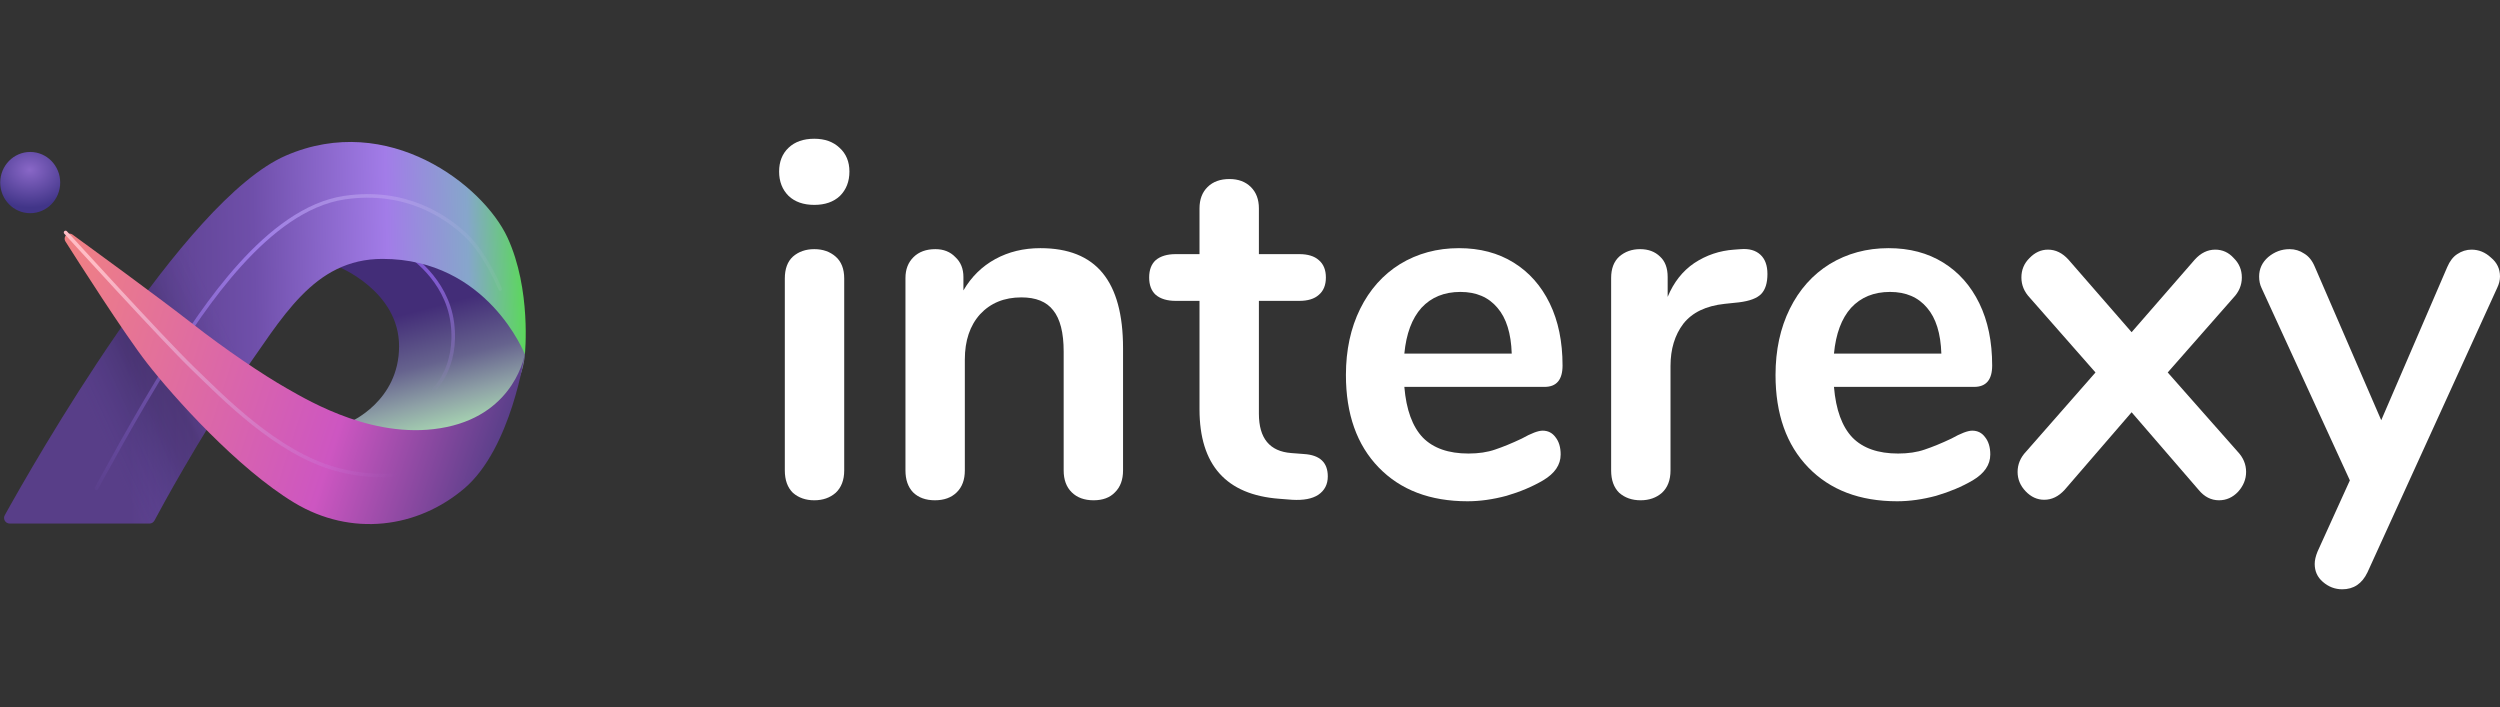 <svg width="152" height="43" viewBox="0 0 152 43" fill="none" xmlns="http://www.w3.org/2000/svg">
<rect x="0" y="0" width="152" height="43" fill="#333333" stroke="none"/>
<g id="logotext-purple 1" clip-path="url(#clip0_5215_15385)">
<path id="Vector" d="M49.508 30.417C48.988 30.417 48.555 30.266 48.208 29.963C47.881 29.641 47.717 29.187 47.717 28.603V16.932C47.717 16.348 47.881 15.904 48.208 15.602C48.555 15.299 48.988 15.148 49.508 15.148C50.028 15.148 50.461 15.299 50.808 15.602C51.154 15.904 51.328 16.348 51.328 16.932V28.603C51.328 29.187 51.154 29.641 50.808 29.963C50.461 30.266 50.028 30.417 49.508 30.417ZM49.508 12.457C48.853 12.457 48.333 12.276 47.948 11.913C47.563 11.53 47.37 11.036 47.37 10.431C47.37 9.827 47.563 9.343 47.948 8.98C48.333 8.617 48.853 8.436 49.508 8.436C50.143 8.436 50.654 8.617 51.039 8.98C51.443 9.343 51.645 9.827 51.645 10.431C51.645 11.036 51.453 11.53 51.068 11.913C50.682 12.276 50.163 12.457 49.508 12.457Z" fill="white"/>
<path id="Vector_2" d="M63.255 15.088C64.95 15.088 66.211 15.592 67.039 16.6C67.867 17.608 68.281 19.129 68.281 21.165V28.603C68.281 29.167 68.118 29.611 67.79 29.933C67.482 30.256 67.049 30.417 66.49 30.417C65.932 30.417 65.489 30.256 65.162 29.933C64.834 29.611 64.671 29.167 64.671 28.603V21.377C64.671 20.228 64.459 19.391 64.035 18.867C63.631 18.343 62.986 18.081 62.1 18.081C61.06 18.081 60.222 18.424 59.587 19.109C58.971 19.794 58.662 20.712 58.662 21.86V28.603C58.662 29.167 58.499 29.611 58.171 29.933C57.844 30.256 57.401 30.417 56.843 30.417C56.284 30.417 55.841 30.256 55.514 29.933C55.206 29.611 55.052 29.167 55.052 28.603V16.902C55.052 16.378 55.215 15.955 55.543 15.632C55.87 15.31 56.313 15.148 56.871 15.148C57.372 15.148 57.777 15.31 58.085 15.632C58.412 15.934 58.576 16.338 58.576 16.841V17.658C59.057 16.831 59.702 16.197 60.511 15.753C61.32 15.31 62.235 15.088 63.255 15.088Z" fill="white"/>
<path id="Vector_3" d="M79.285 27.605C80.248 27.666 80.73 28.119 80.73 28.966C80.73 29.449 80.537 29.823 80.152 30.084C79.786 30.326 79.256 30.427 78.563 30.387L77.783 30.326C74.548 30.084 72.93 28.27 72.93 24.884V18.293H71.486C70.966 18.293 70.562 18.172 70.273 17.93C70.003 17.688 69.869 17.335 69.869 16.872C69.869 16.408 70.003 16.055 70.273 15.813C70.562 15.572 70.966 15.451 71.486 15.451H72.93V12.669C72.93 12.125 73.094 11.691 73.421 11.369C73.749 11.046 74.192 10.885 74.75 10.885C75.29 10.885 75.723 11.046 76.05 11.369C76.377 11.691 76.541 12.125 76.541 12.669V15.451H78.996C79.516 15.451 79.911 15.572 80.181 15.813C80.47 16.055 80.614 16.408 80.614 16.872C80.614 17.335 80.47 17.688 80.181 17.93C79.911 18.172 79.516 18.293 78.996 18.293H76.541V25.156C76.541 26.648 77.196 27.444 78.505 27.545L79.285 27.605Z" fill="white"/>
<path id="Vector_4" d="M93.79 26.184C94.118 26.184 94.377 26.315 94.57 26.577C94.782 26.839 94.888 27.192 94.888 27.635C94.888 28.26 94.532 28.784 93.819 29.207C93.164 29.59 92.423 29.903 91.595 30.145C90.767 30.367 89.977 30.477 89.226 30.477C86.954 30.477 85.153 29.792 83.825 28.422C82.496 27.051 81.832 25.176 81.832 22.798C81.832 21.286 82.121 19.946 82.698 18.777C83.276 17.608 84.085 16.7 85.124 16.055C86.184 15.41 87.378 15.088 88.706 15.088C89.977 15.088 91.085 15.38 92.028 15.965C92.972 16.549 93.704 17.376 94.224 18.444C94.743 19.512 95.003 20.772 95.003 22.223C95.003 23.09 94.638 23.523 93.906 23.523H85.384C85.5 24.914 85.876 25.942 86.511 26.607C87.147 27.252 88.071 27.575 89.284 27.575C89.9 27.575 90.439 27.494 90.902 27.333C91.383 27.172 91.922 26.95 92.519 26.668C93.097 26.345 93.521 26.184 93.79 26.184ZM88.793 17.749C87.811 17.749 87.021 18.071 86.424 18.716C85.847 19.361 85.5 20.288 85.384 21.498H91.913C91.874 20.268 91.585 19.341 91.046 18.716C90.507 18.071 89.756 17.749 88.793 17.749Z" fill="white"/>
<path id="Vector_5" d="M105.842 15.148C106.343 15.108 106.738 15.219 107.027 15.481C107.316 15.743 107.46 16.136 107.46 16.66C107.46 17.204 107.335 17.607 107.085 17.869C106.834 18.131 106.382 18.303 105.727 18.383L104.86 18.474C103.724 18.595 102.887 18.998 102.347 19.683C101.827 20.369 101.567 21.225 101.567 22.253V28.603C101.567 29.187 101.394 29.641 101.047 29.963C100.701 30.266 100.268 30.417 99.748 30.417C99.228 30.417 98.794 30.266 98.448 29.963C98.12 29.641 97.957 29.187 97.957 28.603V16.902C97.957 16.337 98.12 15.904 98.448 15.602C98.794 15.299 99.218 15.148 99.719 15.148C100.219 15.148 100.624 15.299 100.932 15.602C101.24 15.884 101.394 16.297 101.394 16.841V18.051C101.76 17.164 102.299 16.479 103.012 15.995C103.744 15.511 104.552 15.239 105.438 15.178L105.842 15.148Z" fill="white"/>
<path id="Vector_6" d="M119.911 26.184C120.239 26.184 120.498 26.315 120.691 26.577C120.903 26.839 121.009 27.192 121.009 27.635C121.009 28.26 120.652 28.784 119.94 29.207C119.285 29.59 118.543 29.903 117.716 30.145C116.888 30.367 116.098 30.477 115.347 30.477C113.075 30.477 111.274 29.792 109.945 28.422C108.617 27.051 107.952 25.176 107.952 22.798C107.952 21.286 108.241 19.946 108.819 18.777C109.397 17.608 110.205 16.7 111.245 16.055C112.305 15.41 113.498 15.088 114.827 15.088C116.098 15.088 117.205 15.38 118.149 15.965C119.092 16.549 119.824 17.376 120.344 18.444C120.865 19.512 121.124 20.772 121.124 22.223C121.124 23.09 120.758 23.523 120.026 23.523H111.505C111.621 24.914 111.996 25.942 112.632 26.607C113.268 27.252 114.191 27.575 115.405 27.575C116.021 27.575 116.561 27.494 117.022 27.333C117.504 27.172 118.043 26.95 118.64 26.668C119.218 26.345 119.642 26.184 119.911 26.184ZM114.914 17.749C113.932 17.749 113.142 18.071 112.545 18.716C111.967 19.361 111.621 20.288 111.505 21.498H118.034C117.994 20.268 117.706 19.341 117.167 18.716C116.628 18.071 115.877 17.749 114.914 17.749Z" fill="white"/>
<path id="Vector_7" d="M136.043 27.453C136.39 27.816 136.563 28.23 136.563 28.693C136.563 29.137 136.4 29.54 136.072 29.903C135.745 30.245 135.359 30.417 134.917 30.417C134.435 30.417 134.022 30.205 133.675 29.782L129.602 25.065L125.53 29.782C125.163 30.185 124.75 30.386 124.287 30.386C123.863 30.386 123.488 30.215 123.16 29.872C122.833 29.53 122.67 29.137 122.67 28.693C122.67 28.23 122.843 27.816 123.189 27.453L127.406 22.646L123.421 18.111C123.074 17.748 122.901 17.335 122.901 16.871C122.901 16.408 123.064 16.015 123.392 15.692C123.719 15.35 124.095 15.178 124.518 15.178C124.98 15.178 125.394 15.38 125.76 15.783L129.602 20.197L133.444 15.783C133.809 15.38 134.224 15.178 134.685 15.178C135.129 15.178 135.505 15.35 135.812 15.692C136.139 16.015 136.304 16.408 136.304 16.871C136.304 17.335 136.131 17.748 135.783 18.111L131.797 22.646L136.043 27.453Z" fill="white"/>
<path id="Vector_8" d="M148.793 16.236C148.948 15.874 149.15 15.611 149.4 15.45C149.67 15.269 149.959 15.178 150.267 15.178C150.709 15.178 151.105 15.339 151.451 15.662C151.818 15.964 152 16.347 152 16.811C152 17.033 151.943 17.264 151.827 17.506L143.941 34.801C143.613 35.486 143.104 35.829 142.409 35.829C141.967 35.829 141.572 35.678 141.226 35.375C140.898 35.093 140.734 34.73 140.734 34.286C140.734 34.065 140.792 33.813 140.908 33.531L142.872 29.207L137.5 17.506C137.404 17.305 137.355 17.073 137.355 16.811C137.355 16.347 137.538 15.954 137.904 15.632C138.289 15.309 138.722 15.148 139.204 15.148C139.532 15.148 139.83 15.239 140.099 15.42C140.369 15.581 140.581 15.843 140.734 16.206L144.779 25.549L148.793 16.236Z" fill="white"/>
<path id="Vector_9" d="M24.264 21.049C24.264 17.686 20.563 16.214 20.563 16.214C20.563 16.214 22.658 14.546 27.013 16.353C31.368 18.159 31.913 21.494 31.913 21.494C31.913 21.494 31.885 24.856 28.075 25.912C24.264 26.968 21.27 25.662 21.27 25.662C21.27 25.662 24.264 24.411 24.264 21.049Z" fill="url(#paint0_linear_5215_15385)"/>
<path id="Vector_10" d="M24.809 15.463C24.809 15.463 27.149 16.908 27.503 19.632C27.857 22.355 26.36 23.716 26.36 23.716" stroke="url(#paint1_linear_5215_15385)" stroke-width="0.217" stroke-linecap="round"/>
<path id="Vector_11" d="M0.586 31.831H9.091C9.216 31.831 9.33 31.762 9.39 31.651C9.855 30.778 11.964 26.88 14.602 22.939C17.16 19.354 19.038 15.741 23.257 15.741C29.654 15.741 31.913 21.549 31.913 21.549C31.913 21.549 32.321 17.603 30.851 14.435C29.381 11.268 23.611 6.755 17.378 9.461C11.13 12.173 1.993 28.252 0.291 31.324C0.164 31.553 0.328 31.831 0.586 31.831Z" fill="url(#paint2_linear_5215_15385)"/>
<path id="Vector_12" d="M0.586 31.831H9.091C9.216 31.831 9.33 31.762 9.39 31.651C9.855 30.778 11.964 26.88 14.602 22.939C17.16 19.354 19.038 15.741 23.257 15.741C29.654 15.741 31.913 21.549 31.913 21.549C31.913 21.549 32.321 17.603 30.851 14.435C29.381 11.268 23.611 6.755 17.378 9.461C11.13 12.173 1.993 28.252 0.291 31.324C0.164 31.553 0.328 31.831 0.586 31.831Z" fill="url(#paint3_linear_5215_15385)" fill-opacity="0.2"/>
<path id="Vector_13" d="M5.865 29.691C5.865 29.691 8.423 24.939 10.356 21.91C12.288 18.881 16.235 12.712 20.944 12.017C24.649 11.471 27.095 13.157 28.293 14.268C29.557 15.442 30.416 17.575 30.416 17.575" stroke="url(#paint4_linear_5215_15385)" stroke-width="0.217" stroke-linecap="round"/>
<path id="Vector_14" d="M27.149 25.965C31.368 25.089 31.913 21.501 31.913 21.501C31.913 21.501 31.096 27.253 28.238 29.69C25.38 32.128 21.352 32.648 17.895 30.567C14.439 28.485 10.519 24.103 8.941 22.076C7.559 20.303 4.678 15.784 3.979 14.681C3.892 14.543 3.926 14.36 4.056 14.264C4.161 14.186 4.3 14.183 4.405 14.26C5.33 14.933 9.703 18.122 11.608 19.611C13.745 21.282 15.99 22.788 17.433 23.61C18.875 24.432 22.931 26.842 27.149 25.965Z" fill="url(#paint5_linear_5215_15385)"/>
<path id="Vector_15" d="M3.987 14.134C3.987 14.134 9.9 20.634 11.726 22.395C13.552 24.155 16.795 27.514 20.392 28.516C23.989 29.518 26.523 28.327 26.523 28.327" stroke="url(#paint6_linear_5215_15385)" stroke-width="0.217" stroke-linecap="round"/>
<path id="Vector_16" d="M1.836 12.962C2.844 12.962 3.66 12.129 3.66 11.101C3.66 10.072 2.844 9.239 1.836 9.239C0.829 9.239 0.013 10.072 0.013 11.101C0.013 12.129 0.829 12.962 1.836 12.962Z" fill="url(#paint7_radial_5215_15385)"/>
</g>
<defs>
<linearGradient id="paint0_linear_5215_15385" x1="26.251" y1="14.018" x2="29.703" y2="27.072" gradientUnits="userSpaceOnUse">
<stop offset="0.333" stop-color="#432D78"/>
<stop offset="0.578" stop-color="#66638E"/>
<stop offset="0.745" stop-color="#8EA1A6"/>
<stop offset="1" stop-color="#BBFFBB"/>
</linearGradient>
<linearGradient id="paint1_linear_5215_15385" x1="27.013" y1="23.744" x2="26.175" y2="16.76" gradientUnits="userSpaceOnUse">
<stop stop-color="#AD95E0" stop-opacity="0"/>
<stop offset="1" stop-color="#8059D2"/>
</linearGradient>
<linearGradient id="paint2_linear_5215_15385" x1="4.858" y1="18.854" x2="33.247" y2="18.267" gradientUnits="userSpaceOnUse">
<stop offset="0.098" stop-color="#583E88"/>
<stop offset="0.375" stop-color="#6F4FAA"/>
<stop offset="0.661" stop-color="#A27CE8"/>
<stop offset="0.833" stop-color="#86A6CB"/>
<stop offset="1" stop-color="#4BEB30"/>
</linearGradient>
<linearGradient id="paint3_linear_5215_15385" x1="6.409" y1="27.385" x2="15.321" y2="23.276" gradientUnits="userSpaceOnUse">
<stop stop-color="#413588" stop-opacity="0"/>
<stop offset="0.385" stop-color="#120F26"/>
<stop offset="0.537"/>
<stop offset="1" stop-color="#413588" stop-opacity="0"/>
</linearGradient>
<linearGradient id="paint4_linear_5215_15385" x1="4.939" y1="29.691" x2="30.36" y2="15.855" gradientUnits="userSpaceOnUse">
<stop stop-color="#946CE8" stop-opacity="0"/>
<stop offset="0.584" stop-color="#9F7EE7"/>
<stop offset="1" stop-color="#E6DAFF" stop-opacity="0"/>
</linearGradient>
<linearGradient id="paint5_linear_5215_15385" x1="31.45" y1="23.994" x2="3.355" y2="14.867" gradientUnits="userSpaceOnUse">
<stop stop-color="#593F89"/>
<stop offset="0.328" stop-color="#CD56C1"/>
<stop offset="1" stop-color="#F18281"/>
</linearGradient>
<linearGradient id="paint6_linear_5215_15385" x1="23.296" y1="30.031" x2="5.642" y2="16.042" gradientUnits="userSpaceOnUse">
<stop stop-color="#BE8CF1" stop-opacity="0"/>
<stop offset="1" stop-color="#FFBDC5"/>
</linearGradient>
<radialGradient id="paint7_radial_5215_15385" cx="0" cy="0" r="1" gradientUnits="userSpaceOnUse" gradientTransform="translate(1.809 10.322) rotate(90) scale(2.306 2.848)">
<stop stop-color="#8967C7"/>
<stop offset="1" stop-color="#413588"/>
</radialGradient>
<clipPath id="clip0_5215_15385">
<rect width="152" height="42" fill="white" transform="translate(0 0.5)"/>
</clipPath>
</defs>
</svg>
